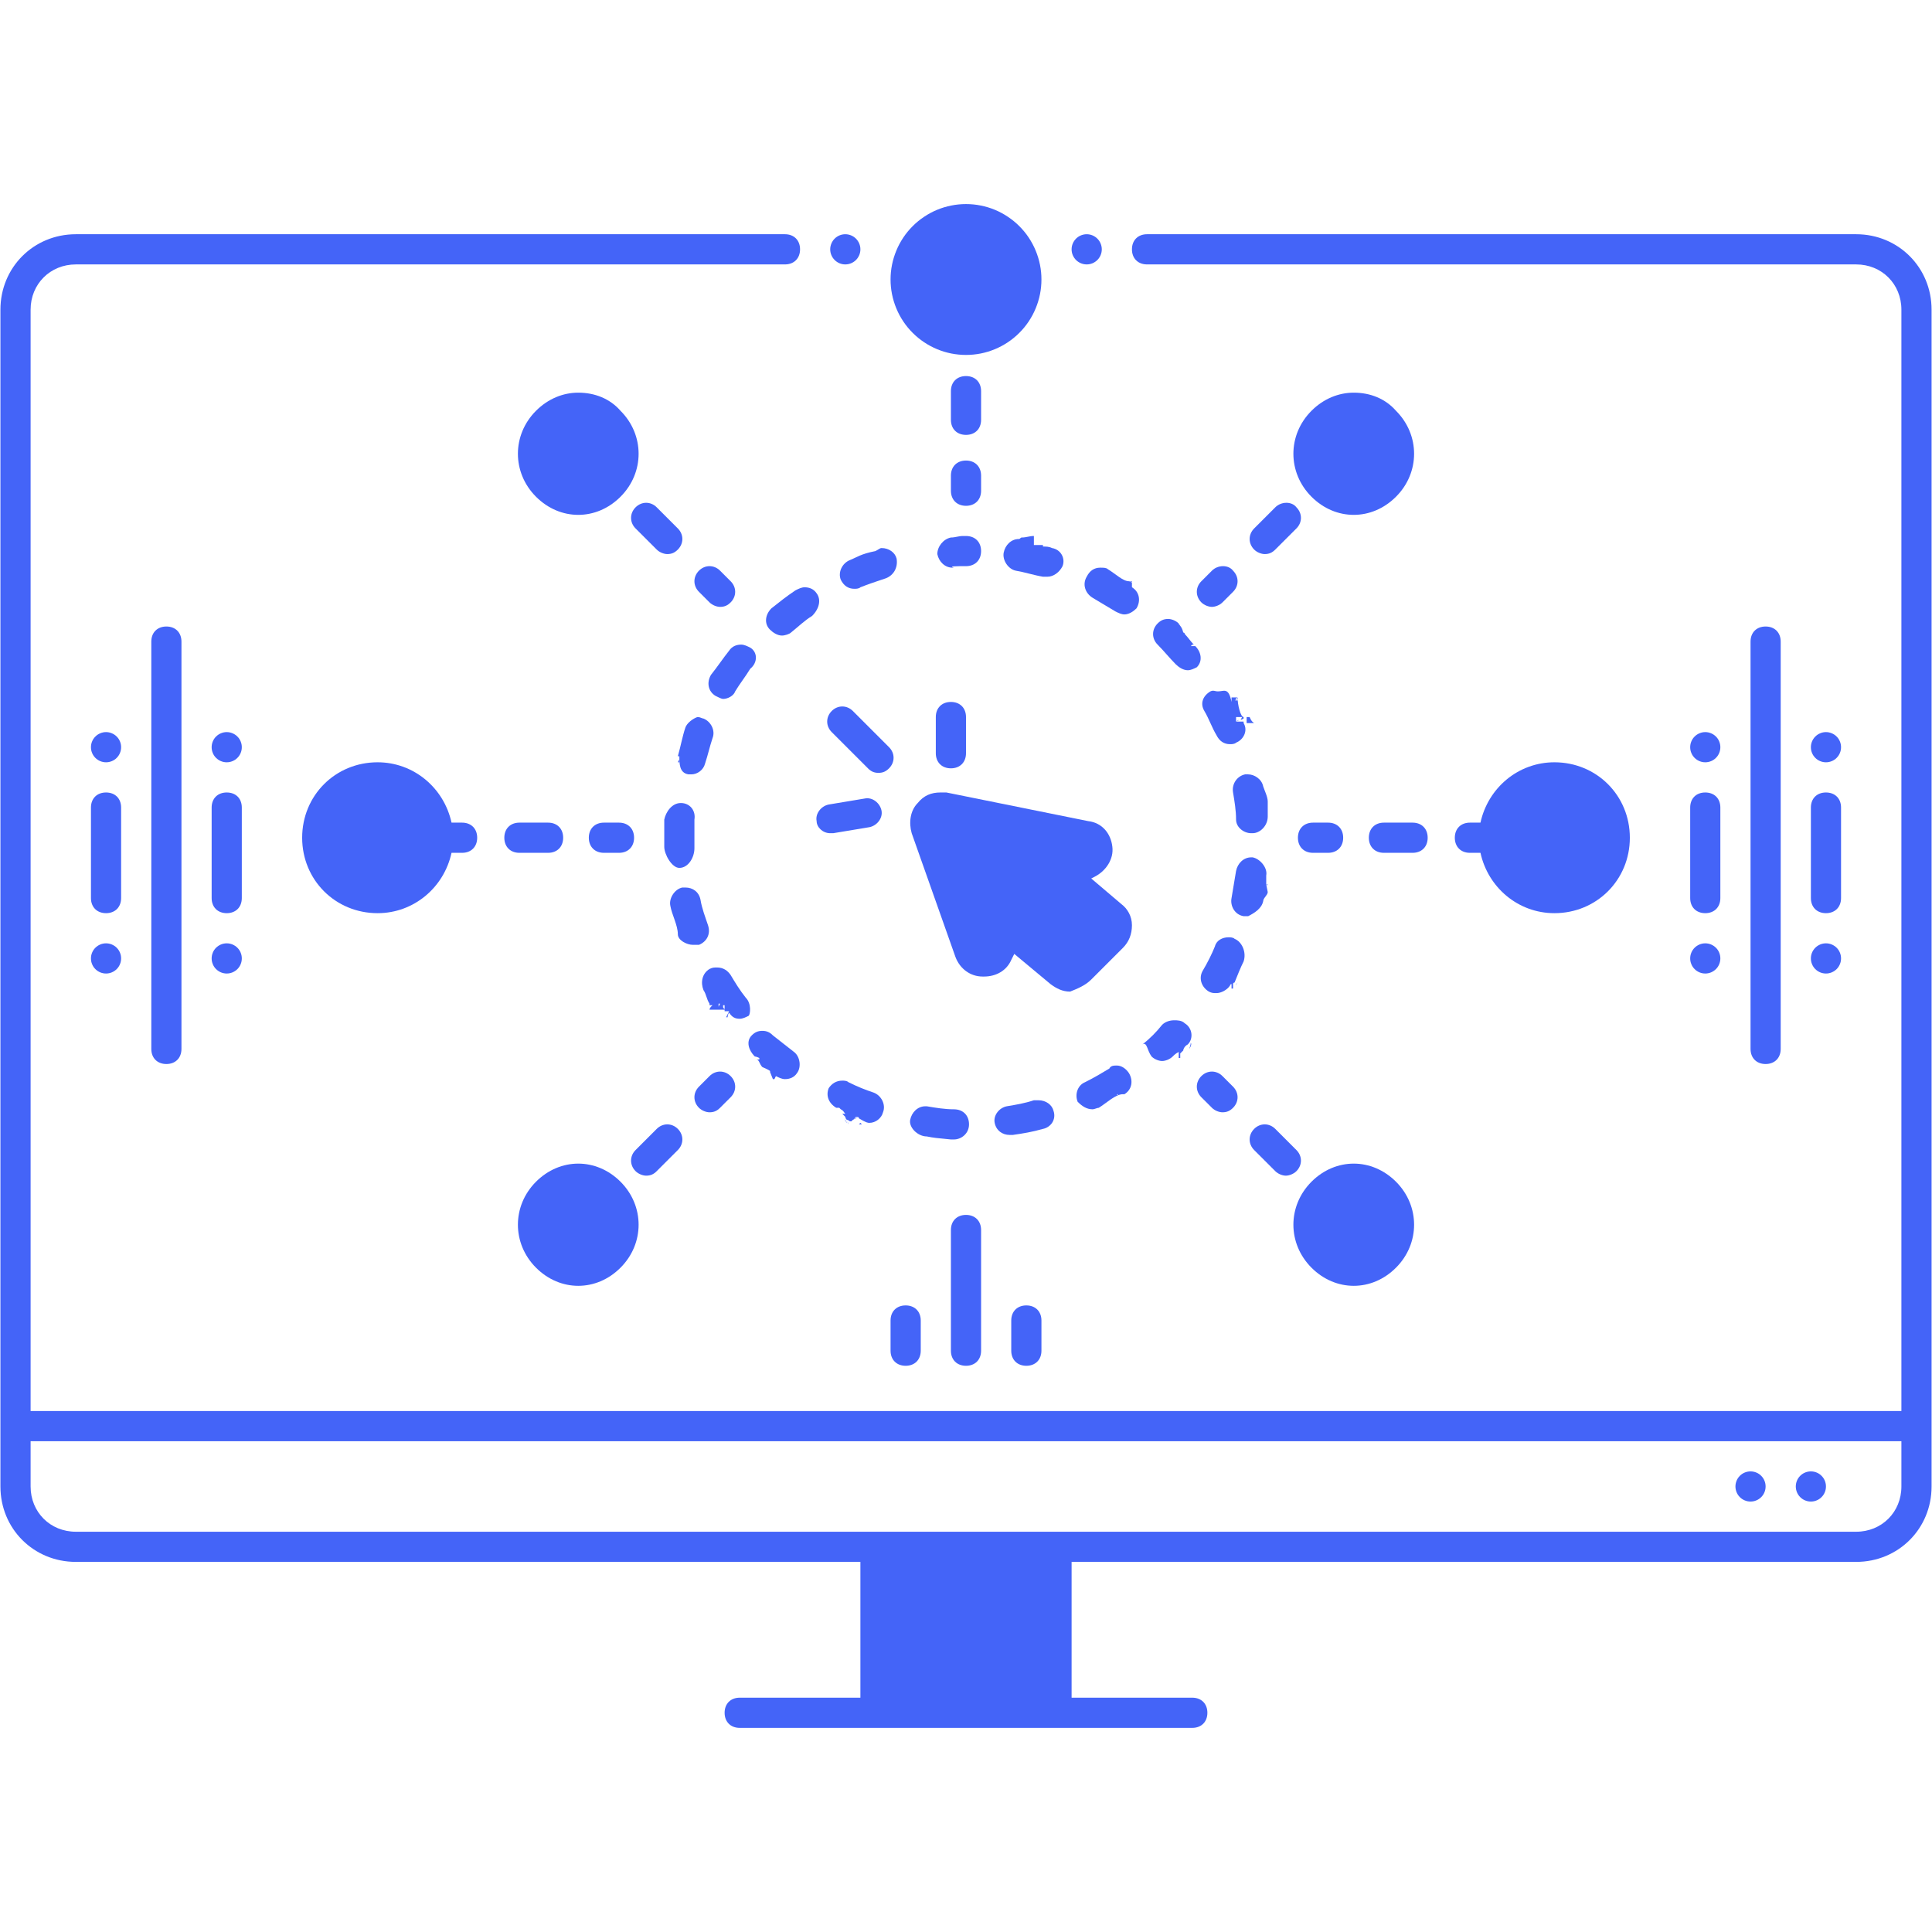 <svg xmlns="http://www.w3.org/2000/svg" xmlns:xlink="http://www.w3.org/1999/xlink" width="360" viewBox="0 0 270 270" height="360" preserveAspectRatio="xMidYMid meet"><defs><clipPath id="47186b6088"><path d="M 0 32 L 270 32 L 270 241.52 L 0 241.52 Z M 0 32 " clip-rule="nonzero"></path></clipPath><clipPath id="7578f4f8eb"><path d="M 124 28.52 L 146 28.52 L 146 50 L 124 50 Z M 124 28.52 " clip-rule="nonzero"></path></clipPath></defs><rect x="-27" width="324" fill="#ffffff" y="-27" height="324" fill-opacity="1"></rect><rect x="-27" width="324" fill="#ffffff" y="-27" height="324" fill-opacity="1"></rect><path fill="#4464f8" d="M 21.145 89.664 L 21.145 146.59 C 21.145 147.855 21.988 148.699 23.254 148.699 C 24.516 148.699 25.359 147.855 25.359 146.59 L 25.359 89.664 C 25.359 88.398 24.516 87.555 23.254 87.555 C 21.988 87.555 21.145 88.398 21.145 89.664 Z M 21.145 89.664 " fill-opacity="1" fill-rule="nonzero"></path><path fill="#4464f8" d="M 33.793 112.855 C 33.793 111.59 32.953 110.75 31.688 110.75 C 30.422 110.75 29.578 111.59 29.578 112.855 L 29.578 125.508 C 29.578 126.773 30.422 127.617 31.688 127.617 C 32.953 127.617 33.793 126.773 33.793 125.508 Z M 33.793 112.855 " fill-opacity="1" fill-rule="nonzero"></path><path fill="#4464f8" d="M 33.793 133.941 C 33.793 134.219 33.742 134.488 33.633 134.746 C 33.527 135.008 33.375 135.234 33.176 135.434 C 32.98 135.629 32.75 135.781 32.492 135.891 C 32.234 135.996 31.965 136.051 31.688 136.051 C 31.406 136.051 31.137 135.996 30.879 135.891 C 30.621 135.781 30.395 135.629 30.195 135.434 C 29.996 135.234 29.844 135.008 29.738 134.746 C 29.633 134.488 29.578 134.219 29.578 133.941 C 29.578 133.66 29.633 133.391 29.738 133.133 C 29.844 132.875 29.996 132.648 30.195 132.449 C 30.395 132.254 30.621 132.102 30.879 131.992 C 31.137 131.887 31.406 131.832 31.688 131.832 C 31.965 131.832 32.234 131.887 32.492 131.992 C 32.75 132.102 32.98 132.254 33.176 132.449 C 33.375 132.648 33.527 132.875 33.633 133.133 C 33.742 133.391 33.793 133.66 33.793 133.941 Z M 33.793 133.941 " fill-opacity="1" fill-rule="nonzero"></path><path fill="#4464f8" d="M 33.793 104.422 C 33.793 104.703 33.742 104.973 33.633 105.23 C 33.527 105.488 33.375 105.715 33.176 105.914 C 32.98 106.113 32.75 106.266 32.492 106.371 C 32.234 106.477 31.965 106.531 31.688 106.531 C 31.406 106.531 31.137 106.477 30.879 106.371 C 30.621 106.266 30.395 106.113 30.195 105.914 C 29.996 105.715 29.844 105.488 29.738 105.23 C 29.633 104.973 29.578 104.703 29.578 104.422 C 29.578 104.145 29.633 103.875 29.738 103.617 C 29.844 103.359 29.996 103.129 30.195 102.934 C 30.395 102.734 30.621 102.582 30.879 102.477 C 31.137 102.367 31.406 102.312 31.688 102.312 C 31.965 102.312 32.234 102.367 32.492 102.477 C 32.75 102.582 32.98 102.734 33.176 102.934 C 33.375 103.129 33.527 103.359 33.633 103.617 C 33.742 103.875 33.793 104.145 33.793 104.422 Z M 33.793 104.422 " fill-opacity="1" fill-rule="nonzero"></path><path fill="#4464f8" d="M 16.926 112.855 C 16.926 111.59 16.082 110.75 14.82 110.75 C 13.555 110.75 12.711 111.59 12.711 112.855 L 12.711 125.508 C 12.711 126.773 13.555 127.617 14.82 127.617 C 16.082 127.617 16.926 126.773 16.926 125.508 Z M 16.926 112.855 " fill-opacity="1" fill-rule="nonzero"></path><path fill="#4464f8" d="M 16.926 133.941 C 16.926 134.219 16.875 134.488 16.766 134.746 C 16.66 135.008 16.508 135.234 16.309 135.434 C 16.113 135.629 15.883 135.781 15.625 135.891 C 15.367 135.996 15.098 136.051 14.82 136.051 C 14.539 136.051 14.27 135.996 14.012 135.891 C 13.754 135.781 13.523 135.629 13.328 135.434 C 13.129 135.234 12.977 135.008 12.871 134.746 C 12.762 134.488 12.711 134.219 12.711 133.941 C 12.711 133.66 12.762 133.391 12.871 133.133 C 12.977 132.875 13.129 132.648 13.328 132.449 C 13.523 132.254 13.754 132.102 14.012 131.992 C 14.27 131.887 14.539 131.832 14.82 131.832 C 15.098 131.832 15.367 131.887 15.625 131.992 C 15.883 132.102 16.113 132.254 16.309 132.449 C 16.508 132.648 16.66 132.875 16.766 133.133 C 16.875 133.391 16.926 133.66 16.926 133.941 Z M 16.926 133.941 " fill-opacity="1" fill-rule="nonzero"></path><path fill="#4464f8" d="M 16.926 104.422 C 16.926 104.703 16.875 104.973 16.766 105.23 C 16.66 105.488 16.508 105.715 16.309 105.914 C 16.113 106.113 15.883 106.266 15.625 106.371 C 15.367 106.477 15.098 106.531 14.82 106.531 C 14.539 106.531 14.27 106.477 14.012 106.371 C 13.754 106.266 13.523 106.113 13.328 105.914 C 13.129 105.715 12.977 105.488 12.871 105.23 C 12.762 104.973 12.711 104.703 12.711 104.422 C 12.711 104.145 12.762 103.875 12.871 103.617 C 12.977 103.359 13.129 103.129 13.328 102.934 C 13.523 102.734 13.754 102.582 14.012 102.477 C 14.27 102.367 14.539 102.312 14.82 102.312 C 15.098 102.312 15.367 102.367 15.625 102.477 C 15.883 102.582 16.113 102.734 16.309 102.934 C 16.508 103.129 16.66 103.359 16.766 103.617 C 16.875 103.875 16.926 104.145 16.926 104.422 Z M 16.926 104.422 " fill-opacity="1" fill-rule="nonzero"></path><path fill="#4464f8" d="M 248.855 146.59 L 248.855 89.664 C 248.855 88.398 248.012 87.555 246.746 87.555 C 245.484 87.555 244.641 88.398 244.641 89.664 L 244.641 146.59 C 244.641 147.855 245.484 148.699 246.746 148.699 C 248.012 148.699 248.855 147.855 248.855 146.59 Z M 248.855 146.59 " fill-opacity="1" fill-rule="nonzero"></path><path fill="#4464f8" d="M 253.074 125.508 C 253.074 126.773 253.918 127.617 255.18 127.617 C 256.445 127.617 257.289 126.773 257.289 125.508 L 257.289 112.855 C 257.289 111.59 256.445 110.75 255.18 110.75 C 253.918 110.75 253.074 111.59 253.074 112.855 Z M 253.074 125.508 " fill-opacity="1" fill-rule="nonzero"></path><path fill="#4464f8" d="M 257.289 133.941 C 257.289 134.219 257.238 134.488 257.129 134.746 C 257.023 135.008 256.871 135.234 256.672 135.434 C 256.477 135.629 256.246 135.781 255.988 135.891 C 255.73 135.996 255.461 136.051 255.18 136.051 C 254.902 136.051 254.633 135.996 254.375 135.891 C 254.117 135.781 253.887 135.629 253.691 135.434 C 253.492 135.234 253.34 135.008 253.234 134.746 C 253.125 134.488 253.074 134.219 253.074 133.941 C 253.074 133.66 253.125 133.391 253.234 133.133 C 253.34 132.875 253.492 132.648 253.691 132.449 C 253.887 132.254 254.117 132.102 254.375 131.992 C 254.633 131.887 254.902 131.832 255.18 131.832 C 255.461 131.832 255.73 131.887 255.988 131.992 C 256.246 132.102 256.477 132.254 256.672 132.449 C 256.871 132.648 257.023 132.875 257.129 133.133 C 257.238 133.391 257.289 133.66 257.289 133.941 Z M 257.289 133.941 " fill-opacity="1" fill-rule="nonzero"></path><path fill="#4464f8" d="M 257.289 104.422 C 257.289 104.703 257.238 104.973 257.129 105.23 C 257.023 105.488 256.871 105.715 256.672 105.914 C 256.477 106.113 256.246 106.266 255.988 106.371 C 255.73 106.477 255.461 106.531 255.18 106.531 C 254.902 106.531 254.633 106.477 254.375 106.371 C 254.117 106.266 253.887 106.113 253.691 105.914 C 253.492 105.715 253.34 105.488 253.234 105.23 C 253.125 104.973 253.074 104.703 253.074 104.422 C 253.074 104.145 253.125 103.875 253.234 103.617 C 253.34 103.359 253.492 103.129 253.691 102.934 C 253.887 102.734 254.117 102.582 254.375 102.477 C 254.633 102.367 254.902 102.312 255.18 102.312 C 255.461 102.312 255.73 102.367 255.988 102.477 C 256.246 102.582 256.477 102.734 256.672 102.934 C 256.871 103.129 257.023 103.359 257.129 103.617 C 257.238 103.875 257.289 104.145 257.289 104.422 Z M 257.289 104.422 " fill-opacity="1" fill-rule="nonzero"></path><path fill="#4464f8" d="M 236.207 125.508 C 236.207 126.773 237.047 127.617 238.312 127.617 C 239.578 127.617 240.422 126.773 240.422 125.508 L 240.422 112.855 C 240.422 111.59 239.578 110.75 238.312 110.75 C 237.047 110.75 236.207 111.59 236.207 112.855 Z M 236.207 125.508 " fill-opacity="1" fill-rule="nonzero"></path><path fill="#4464f8" d="M 240.422 133.941 C 240.422 134.219 240.367 134.488 240.262 134.746 C 240.156 135.008 240.004 135.234 239.805 135.434 C 239.605 135.629 239.379 135.781 239.121 135.891 C 238.863 135.996 238.594 136.051 238.312 136.051 C 238.035 136.051 237.766 135.996 237.508 135.891 C 237.25 135.781 237.02 135.629 236.824 135.434 C 236.625 135.234 236.473 135.008 236.367 134.746 C 236.258 134.488 236.207 134.219 236.207 133.941 C 236.207 133.66 236.258 133.391 236.367 133.133 C 236.473 132.875 236.625 132.648 236.824 132.449 C 237.02 132.254 237.25 132.102 237.508 131.992 C 237.766 131.887 238.035 131.832 238.312 131.832 C 238.594 131.832 238.863 131.887 239.121 131.992 C 239.379 132.102 239.605 132.254 239.805 132.449 C 240.004 132.648 240.156 132.875 240.262 133.133 C 240.367 133.391 240.422 133.66 240.422 133.941 Z M 240.422 133.941 " fill-opacity="1" fill-rule="nonzero"></path><path fill="#4464f8" d="M 240.422 104.422 C 240.422 104.703 240.367 104.973 240.262 105.23 C 240.156 105.488 240.004 105.715 239.805 105.914 C 239.605 106.113 239.379 106.266 239.121 106.371 C 238.863 106.477 238.594 106.531 238.312 106.531 C 238.035 106.531 237.766 106.477 237.508 106.371 C 237.25 106.266 237.02 106.113 236.824 105.914 C 236.625 105.715 236.473 105.488 236.367 105.23 C 236.258 104.973 236.207 104.703 236.207 104.422 C 236.207 104.145 236.258 103.875 236.367 103.617 C 236.473 103.359 236.625 103.129 236.824 102.934 C 237.02 102.734 237.25 102.582 237.508 102.477 C 237.766 102.367 238.035 102.312 238.312 102.312 C 238.594 102.312 238.863 102.367 239.121 102.477 C 239.379 102.582 239.605 102.734 239.805 102.934 C 240.004 103.129 240.156 103.359 240.262 103.617 C 240.367 103.875 240.422 104.145 240.422 104.422 Z M 240.422 104.422 " fill-opacity="1" fill-rule="nonzero"></path><g clip-path="url(#47186b6088)"><path fill="#4464f8" d="M 259.398 32.734 L 160.301 32.734 C 159.035 32.734 158.191 33.578 158.191 34.844 C 158.191 36.109 159.035 36.953 160.301 36.953 L 259.398 36.953 C 262.984 36.953 265.723 39.695 265.723 43.277 L 265.723 197.195 L 4.277 197.195 L 4.277 43.277 C 4.277 39.695 7.016 36.953 10.602 36.953 L 109.699 36.953 C 110.965 36.953 111.809 36.109 111.809 34.844 C 111.809 33.578 110.965 32.734 109.699 32.734 L 10.602 32.734 C 4.699 32.734 0.059 37.375 0.059 43.277 L 0.059 207.738 C 0.059 213.641 4.699 218.277 10.602 218.277 L 120.242 218.277 L 120.242 237.254 L 103.375 237.254 C 102.109 237.254 101.266 238.098 101.266 239.363 C 101.266 240.629 102.109 241.473 103.375 241.473 L 166.625 241.473 C 167.891 241.473 168.734 240.629 168.734 239.363 C 168.734 238.098 167.891 237.254 166.625 237.254 L 149.758 237.254 L 149.758 218.277 L 259.398 218.277 C 265.301 218.277 269.941 213.641 269.941 207.738 L 269.941 43.277 C 269.941 37.375 265.301 32.734 259.398 32.734 Z M 265.723 207.738 C 265.723 211.32 262.984 214.062 259.398 214.062 L 10.602 214.062 C 7.016 214.062 4.277 211.32 4.277 207.738 L 4.277 201.41 L 265.723 201.41 Z M 265.723 207.738 " fill-opacity="1" fill-rule="nonzero"></path></g><path fill="#4464f8" d="M 152.711 155.027 C 152.922 155.027 153.344 154.816 153.555 154.816 C 154.609 154.184 155.875 152.918 156.93 152.918 C 156.93 152.918 157.141 152.918 157.141 152.918 C 158.191 152.285 158.402 151.02 157.77 149.965 C 157.348 149.332 156.719 148.91 156.086 148.91 C 155.664 148.91 155.242 148.91 155.031 149.332 C 153.977 149.965 152.922 150.598 151.656 151.23 C 150.602 151.652 150.18 152.918 150.602 153.973 C 151.234 154.605 151.867 155.027 152.711 155.027 Z M 156.086 152.918 C 156.086 152.918 156.297 152.918 156.297 152.918 C 156.297 152.918 156.086 153.129 156.086 152.918 C 156.086 153.129 156.086 152.918 156.086 152.918 Z M 156.086 152.918 " fill-opacity="1" fill-rule="nonzero"></path><path fill="#4464f8" d="M 121.508 156.922 C 122.348 156.922 123.191 156.289 123.402 155.445 C 123.824 154.395 123.191 153.129 122.137 152.707 C 120.875 152.285 119.82 151.863 118.555 151.23 C 118.344 151.02 117.922 151.02 117.711 151.02 C 116.867 151.02 116.234 151.441 115.812 152.074 C 115.391 153.129 115.812 154.184 116.867 154.816 C 117.078 154.816 117.078 154.816 117.289 154.816 L 117.5 154.816 C 117.289 154.816 117.289 154.816 117.289 154.816 C 117.289 154.816 117.5 154.816 117.5 154.816 C 117.5 154.816 117.289 154.816 117.289 154.816 C 117.289 154.816 117.5 155.027 117.5 155.027 C 117.922 155.238 117.922 155.445 118.133 155.656 C 118.133 155.656 117.711 155.656 117.711 155.656 C 117.711 155.656 118.133 156.078 118.133 156.078 C 118.133 156.078 118.133 156.289 118.344 156.5 C 118.555 156.5 118.766 156.711 118.766 156.711 C 118.766 156.711 118.766 156.711 118.977 156.711 C 119.188 156.5 119.398 156.289 119.398 156.289 C 119.398 156.289 119.82 156.078 119.82 156.078 C 119.82 156.078 119.188 156.289 118.977 156.5 C 118.977 156.5 120.031 156.078 120.031 156.078 C 120.031 156.078 119.188 156.5 119.188 156.5 C 119.188 156.5 119.609 156.078 119.609 156.078 C 119.82 156.078 120.031 156.078 120.031 156.289 C 121.086 156.922 121.297 156.922 121.508 156.922 Z M 119.82 156.289 C 119.82 156.289 120.031 156.289 119.82 156.289 C 120.031 156.289 120.242 156.289 120.242 156.289 C 120.242 156.289 119.82 156.289 119.82 156.289 Z M 119.82 156.289 " fill-opacity="1" fill-rule="nonzero"></path><path fill="#4464f8" d="M 118.133 156.711 C 118.133 156.711 118.344 156.711 118.344 156.922 C 118.133 156.711 118.133 156.289 118.133 156.289 Z M 118.133 156.711 " fill-opacity="1" fill-rule="nonzero"></path><path fill="#4464f8" d="M 118.555 157.133 L 118.766 157.133 C 118.766 157.133 118.766 157.133 118.555 157.133 C 118.555 156.922 118.555 156.922 118.344 156.711 C 118.555 156.922 118.555 157.133 118.555 157.133 Z M 118.555 157.133 " fill-opacity="1" fill-rule="nonzero"></path><path fill="#4464f8" d="M 120.031 157.133 L 120.453 157.133 L 120.242 156.922 Z M 120.031 157.133 " fill-opacity="1" fill-rule="nonzero"></path><path fill="#4464f8" d="M 119.82 157.133 C 119.82 157.133 120.031 157.133 119.82 157.133 C 120.031 157.133 120.031 157.133 119.82 157.133 C 119.82 157.133 120.031 156.922 120.031 156.922 C 120.031 156.922 119.82 157.133 119.82 157.133 Z M 119.82 157.133 " fill-opacity="1" fill-rule="nonzero"></path><path fill="#4464f8" d="M 137.109 77.012 C 137.109 75.746 136.266 74.906 135 74.906 C 135 74.906 135 74.906 134.789 74.906 C 134.789 74.906 134.578 74.906 134.578 74.906 C 133.945 74.906 133.523 75.117 132.891 75.117 C 131.836 75.328 130.992 76.379 130.992 77.434 C 131.203 78.488 132.047 79.332 133.102 79.332 C 133.102 79.332 133.312 79.332 133.312 79.332 C 132.469 79.121 133.734 79.121 135 79.121 C 136.266 79.121 137.109 78.277 137.109 77.012 Z M 137.109 77.012 " fill-opacity="1" fill-rule="nonzero"></path><path fill="#4464f8" d="M 104.215 139.422 C 103.375 138.367 102.742 137.316 102.109 136.262 C 101.688 135.629 101.055 135.207 100.211 135.207 C 99.789 135.207 99.578 135.207 99.156 135.418 C 98.102 136.051 97.891 137.316 98.312 138.367 C 98.734 139 98.734 139.633 99.156 140.266 C 99.156 140.266 99.156 140.266 99.156 140.477 C 99.156 140.477 99.156 140.477 99.367 140.477 C 99.367 140.477 99.156 140.688 99.156 140.688 C 99.156 140.688 99.367 140.477 99.367 140.477 C 99.367 140.477 99.367 140.477 99.578 140.477 C 99.578 140.477 99.578 140.477 99.367 140.688 C 99.156 140.898 99.156 141.109 99.156 141.109 C 101.266 141.109 99.789 141.109 99.789 141.109 C 99.789 141.109 100.633 141.109 100.633 141.109 C 100.633 141.109 101.266 141.109 101.266 141.109 C 101.266 141.109 101.266 140.898 101.055 140.898 C 101.055 140.898 101.266 141.109 101.266 141.109 C 101.266 141.109 101.055 140.898 101.055 140.688 C 101.055 140.477 100.844 140.477 100.844 140.477 C 100.844 140.477 100.844 140.477 101.055 140.688 C 101.266 140.898 101.266 141.109 101.266 141.109 C 101.266 141.109 101.266 140.898 101.055 140.688 C 101.055 140.477 101.055 140.477 101.055 140.477 L 101.266 140.477 C 101.266 140.477 101.266 140.898 101.266 140.898 L 101.266 141.109 C 101.266 141.109 101.266 141.32 101.266 141.32 C 101.266 141.32 100.844 141.32 100.844 141.32 C 100.844 141.32 100.633 141.32 100.633 141.32 C 100.633 141.32 101.055 141.32 101.055 141.32 C 101.055 141.32 101.477 141.32 101.477 141.32 C 101.477 141.32 101.055 141.32 101.055 141.32 C 101.055 141.32 100.844 141.32 100.844 141.32 C 100.844 141.32 101.266 141.32 101.266 141.32 C 101.266 141.32 101.688 141.32 101.688 141.32 C 101.688 141.32 101.266 141.32 101.266 141.32 C 101.266 141.32 101.055 141.32 101.055 141.32 C 101.055 141.32 101.477 141.32 101.477 141.32 C 101.477 141.32 101.898 141.32 101.898 141.32 C 101.898 141.32 101.477 141.32 101.477 141.32 C 101.477 141.32 101.266 141.32 101.266 141.32 C 101.266 141.32 101.477 141.32 101.477 141.32 C 101.477 141.32 101.898 141.32 101.898 141.32 C 101.898 141.32 101.477 142.164 101.477 142.164 L 101.688 142.164 C 101.688 142.164 101.688 141.742 101.898 141.531 C 102.32 142.164 102.742 142.375 103.375 142.375 C 103.797 142.375 104.215 142.164 104.637 141.953 C 104.848 141.742 105.059 140.266 104.215 139.422 Z M 100.422 140.688 C 100.422 140.688 100.422 140.477 100.422 140.477 C 100.422 140.477 100.422 140.266 100.422 140.266 C 100.422 140.266 100.633 140.266 100.633 140.266 C 100.633 140.266 100.422 140.688 100.422 140.688 Z M 101.266 141.531 Z M 101.266 140.898 Z M 101.266 140.898 " fill-opacity="1" fill-rule="nonzero"></path><path fill="#4464f8" d="M 99.367 140.477 C 99.367 140.477 99.156 140.688 99.156 140.688 C 99.367 140.477 99.367 140.477 99.367 140.477 C 99.367 140.477 99.578 140.477 99.367 140.477 C 99.578 140.477 99.578 140.477 99.367 140.477 Z M 99.367 140.477 " fill-opacity="1" fill-rule="nonzero"></path><path fill="#4464f8" d="M 122.348 77.012 C 120.242 77.434 119.82 77.855 118.766 78.277 C 117.711 78.699 117.078 79.965 117.5 81.02 C 117.922 81.863 118.555 82.285 119.398 82.285 C 119.609 82.285 120.031 82.285 120.242 82.074 C 121.297 81.652 122.559 81.23 123.824 80.809 C 124.879 80.387 125.512 79.332 125.301 78.066 C 125.09 77.223 124.246 76.59 123.191 76.59 C 122.98 76.59 122.77 76.801 122.348 77.012 C 122.348 76.801 122.348 77.012 122.348 77.012 C 122.348 77.012 122.137 77.012 122.348 77.012 C 122.137 77.012 122.137 77.012 122.348 77.012 C 122.137 77.012 122.137 77.012 122.348 77.012 C 122.137 77.012 122.137 77.012 122.348 77.012 C 122.137 77.012 122.137 77.012 122.348 77.012 C 122.137 77.012 122.137 77.012 122.348 77.012 C 122.137 77.012 122.137 77.012 122.348 77.012 C 122.137 77.012 122.137 77.012 122.348 77.012 C 122.137 77.012 122.137 77.012 122.348 77.012 C 122.137 77.012 122.137 77.012 122.348 77.012 C 122.137 77.012 122.137 77.012 122.348 77.012 C 122.137 77.012 122.348 77.012 122.348 77.012 Z M 122.348 77.012 " fill-opacity="1" fill-rule="nonzero"></path><path fill="#4464f8" d="M 97.68 132.043 C 98.734 131.621 99.367 130.566 98.945 129.301 C 98.523 128.039 98.102 126.984 97.891 125.719 C 97.68 124.664 96.836 124.031 95.781 124.031 C 95.57 124.031 95.359 124.031 95.359 124.031 C 94.309 124.242 93.465 125.508 93.676 126.562 C 93.887 127.828 94.73 129.301 94.73 130.566 C 94.73 130.566 94.73 130.145 94.73 130.145 C 94.73 130.145 94.73 130.145 94.73 129.934 C 94.73 130.145 94.73 130.566 94.73 130.566 C 94.73 131.41 95.992 132.043 96.836 132.043 C 97.258 132.043 97.469 132.043 97.68 132.043 Z M 97.68 132.043 " fill-opacity="1" fill-rule="nonzero"></path><path fill="#4464f8" d="M 107.59 149.754 C 107.59 149.754 108.012 150.809 108.012 150.809 L 108.223 150.809 C 108.223 150.809 108.434 150.387 108.434 150.387 C 108.434 150.387 108.434 150.176 108.434 150.176 C 108.434 150.176 108.434 149.965 108.434 150.176 C 108.434 150.176 108.434 150.598 108.434 150.598 C 108.434 150.598 108.434 151.02 108.434 151.02 C 108.434 151.02 108.434 150.598 108.434 150.598 C 108.434 150.598 108.434 150.387 108.434 150.387 C 108.855 150.598 109.277 150.809 109.699 150.809 C 110.332 150.809 110.965 150.598 111.387 149.965 C 112.02 149.121 111.809 147.645 110.965 147.012 C 109.91 146.172 109.066 145.539 108.012 144.695 C 107.59 144.273 107.168 144.062 106.535 144.062 C 105.902 144.062 105.48 144.273 105.059 144.695 C 104.215 145.539 104.637 146.801 105.48 147.645 C 105.691 147.645 106.113 147.855 106.113 147.855 L 106.113 148.066 C 106.113 148.066 105.902 148.066 105.691 148.066 C 106.113 148.066 106.113 148.699 106.535 149.121 C 108.012 149.754 107.59 149.754 107.59 149.754 Z M 107.59 149.754 " fill-opacity="1" fill-rule="nonzero"></path><path fill="#4464f8" d="M 114.125 82.918 C 113.703 82.285 113.07 82.074 112.441 82.074 C 112.02 82.074 111.598 82.285 111.176 82.496 C 109.91 83.34 108.855 84.184 107.801 85.023 C 106.957 85.867 106.746 87.133 107.59 87.977 C 108.012 88.398 108.645 88.82 109.277 88.82 C 109.699 88.82 110.332 88.609 110.543 88.398 C 111.598 87.555 112.441 86.711 113.492 86.078 C 114.547 85.023 114.758 83.762 114.125 82.918 Z M 114.125 82.918 " fill-opacity="1" fill-rule="nonzero"></path><path fill="#4464f8" d="M 95.148 112.223 C 93.887 112.223 93.043 113.488 92.832 114.543 C 92.832 115.387 92.832 115.176 92.832 117.285 L 92.832 117.707 C 92.832 117.918 92.832 117.285 92.832 118.34 C 92.832 119.395 93.887 121.289 94.941 121.289 C 96.203 121.289 97.047 119.816 97.047 118.551 C 97.047 118.129 97.047 117.496 97.047 117.285 C 97.047 116.441 97.047 115.387 97.047 114.543 C 97.258 113.277 96.414 112.223 95.148 112.223 Z M 95.148 112.223 " fill-opacity="1" fill-rule="nonzero"></path><path fill="#4464f8" d="M 132.891 159.242 C 133.102 159.242 133.102 159.242 133.312 159.242 C 134.367 159.242 135.422 158.398 135.422 157.133 C 135.422 155.867 134.578 155.027 133.312 155.027 C 132.047 155.027 130.781 154.816 129.52 154.605 C 129.52 154.605 129.309 154.605 129.309 154.605 C 128.254 154.605 127.41 155.445 127.199 156.5 C 126.988 157.555 128.254 158.82 129.52 158.82 C 130.574 159.031 130.781 159.031 132.891 159.242 Z M 132.891 159.242 " fill-opacity="1" fill-rule="nonzero"></path><path fill="#4464f8" d="M 95.781 101.684 C 95.359 102.945 95.148 104.211 94.73 105.688 C 94.73 105.688 94.941 105.688 94.941 105.688 C 94.941 106.742 94.941 108.008 96.203 108.219 C 96.414 108.219 96.414 108.219 96.625 108.219 C 97.469 108.219 98.312 107.586 98.523 106.742 C 98.945 105.477 99.156 104.422 99.578 103.156 C 100 102.105 99.367 100.84 98.312 100.418 C 98.102 100.418 97.891 100.207 97.469 100.207 C 96.836 100.418 95.992 101.051 95.781 101.684 Z M 95.781 101.684 " fill-opacity="1" fill-rule="nonzero"></path><path fill="#4464f8" d="M 94.73 106.531 L 94.941 106.531 L 94.941 106.109 Z M 94.73 106.531 " fill-opacity="1" fill-rule="nonzero"></path><path fill="#4464f8" d="M 174.641 100.207 C 174.641 100.207 174.219 100.207 174.219 100.207 C 174.219 100.207 174.219 100.629 174.219 100.629 C 174.219 100.629 174.219 100.84 174.219 101.051 C 174.43 101.051 175.059 101.051 175.27 101.051 C 174.852 100.84 174.641 100.207 174.641 100.207 Z M 174.641 100.207 " fill-opacity="1" fill-rule="nonzero"></path><path fill="#4464f8" d="M 172.953 97.465 C 172.953 97.465 172.742 97.887 172.742 97.887 C 172.531 97.887 172.531 97.887 172.531 98.098 C 172.531 98.098 172.742 97.676 172.742 97.676 C 172.531 97.676 172.953 97.465 172.953 97.465 C 172.953 97.465 172.531 97.465 172.531 97.465 C 172.531 97.465 172.109 97.465 172.109 97.465 C 172.109 97.465 172.109 97.676 172.109 97.676 C 172.109 97.676 172.109 98.098 172.109 98.098 C 171.688 95.988 171.055 96.621 170.211 96.621 C 169.789 96.621 169.578 96.41 169.156 96.621 C 168.102 97.254 167.68 98.309 168.312 99.363 C 168.945 100.418 169.367 101.684 170 102.734 C 170.422 103.578 171.055 104 171.898 104 C 172.109 104 172.531 104 172.742 103.789 C 173.797 103.367 174.43 102.105 173.797 101.051 C 173.797 101.051 173.797 101.051 173.797 100.84 C 173.797 100.84 172.742 100.84 172.742 100.84 C 172.742 100.84 172.953 100.629 173.164 100.629 C 173.164 100.629 172.742 100.84 172.742 100.84 C 172.742 100.84 172.742 100.207 172.742 100.207 L 173.586 100.207 C 173.586 100.207 173.375 100.629 173.375 100.629 C 173.375 100.629 173.797 100.418 173.797 100.418 C 173.797 100.418 173.797 100.207 173.797 100.207 C 173.375 100.207 172.953 98.52 172.953 97.465 Z M 172.742 97.887 C 172.742 98.098 172.531 98.098 172.742 97.887 C 172.531 98.098 172.742 98.098 172.742 97.887 Z M 172.953 97.676 C 172.953 97.676 172.953 97.887 172.742 98.098 C 172.953 97.887 172.953 97.676 172.953 97.676 L 172.953 97.887 C 172.953 97.887 172.953 97.887 172.742 97.887 C 172.742 97.887 172.953 97.887 172.953 97.887 C 172.953 97.887 172.953 97.887 172.742 97.887 C 172.742 97.887 172.742 98.098 172.742 98.098 C 172.742 98.098 172.742 98.098 172.742 97.887 C 172.953 97.676 172.953 97.676 172.953 97.676 Z M 172.953 97.465 C 172.953 97.465 172.953 97.676 172.953 97.465 C 172.953 97.676 172.953 97.465 172.953 97.465 Z M 172.953 97.465 " fill-opacity="1" fill-rule="nonzero"></path><path fill="#4464f8" d="M 164.73 87.133 C 164.309 86.711 163.676 86.5 163.254 86.5 C 162.621 86.5 162.199 86.711 161.777 87.133 C 160.934 87.977 160.934 89.242 161.777 90.086 C 162.621 90.93 163.465 91.984 164.309 92.828 C 164.73 93.25 165.363 93.668 165.996 93.668 C 166.414 93.668 166.836 93.457 167.258 93.25 C 168.102 92.406 167.891 91.141 167.047 90.297 C 167.047 90.297 166.625 90.297 166.625 90.297 C 166.625 90.297 167.047 90.297 167.047 90.297 C 167.047 90.297 167.258 90.297 167.258 90.297 C 167.258 90.297 167.469 90.297 167.258 90.297 C 167.258 90.297 166.836 90.297 166.836 90.297 C 166.836 90.297 166.414 90.297 166.414 90.297 C 166.414 90.297 166.625 90.086 166.625 90.086 L 166.836 90.086 C 166.414 89.664 165.996 89.031 165.574 88.609 C 165.574 88.609 165.574 88.398 165.363 88.398 C 165.152 87.555 164.941 87.555 164.73 87.133 C 164.941 87.344 164.73 87.344 164.73 87.133 Z M 164.73 87.133 " fill-opacity="1" fill-rule="nonzero"></path><path fill="#4464f8" d="M 147.23 155.238 C 147.02 154.395 146.176 153.762 145.121 153.762 C 144.91 153.762 144.699 153.762 144.488 153.762 C 143.223 154.184 141.957 154.395 140.691 154.605 C 139.637 154.816 138.797 155.867 139.008 156.922 C 139.219 157.977 140.059 158.609 141.113 158.609 C 141.324 158.609 141.324 158.609 141.535 158.609 C 143.012 158.398 144.277 158.188 145.754 157.766 C 146.809 157.555 147.652 156.5 147.23 155.238 Z M 147.23 155.238 " fill-opacity="1" fill-rule="nonzero"></path><path fill="#4464f8" d="M 104.848 90.508 C 104.426 90.297 104.004 90.086 103.586 90.086 C 102.953 90.086 102.32 90.297 101.898 90.93 C 101.055 91.984 100.211 93.25 99.367 94.301 C 98.734 95.355 98.945 96.621 100 97.254 C 100.422 97.465 100.844 97.676 101.055 97.676 C 101.688 97.676 102.531 97.254 102.742 96.621 C 103.375 95.566 104.215 94.512 104.848 93.457 C 105.902 92.617 105.902 91.141 104.848 90.508 Z M 104.848 90.508 " fill-opacity="1" fill-rule="nonzero"></path><path fill="#4464f8" d="M 158.191 81.441 C 157.98 81.23 157.77 81.23 157.77 81.23 C 157.77 81.23 157.77 81.23 157.559 81.23 C 157.559 81.23 157.77 81.23 157.77 81.23 C 157.98 81.23 157.98 81.23 158.191 81.441 C 158.191 81.23 158.191 81.23 158.191 81.441 C 158.191 81.23 158.191 81.23 158.191 81.441 C 157.98 81.23 157.98 81.23 158.191 81.441 C 157.98 81.23 157.98 81.23 157.98 81.23 C 157.98 81.23 157.98 81.23 158.191 81.441 C 157.98 81.23 157.98 81.23 157.77 81.23 C 156.93 81.23 155.875 80.176 154.82 79.543 C 154.609 79.332 154.188 79.332 153.766 79.332 C 152.922 79.332 152.289 79.754 151.867 80.598 C 151.234 81.652 151.656 82.918 152.711 83.551 C 153.766 84.184 154.82 84.812 155.875 85.445 C 156.297 85.656 156.719 85.867 157.141 85.867 C 157.77 85.867 158.402 85.445 158.824 85.023 C 159.457 83.973 159.246 82.707 158.191 82.074 Z M 157.559 81.441 C 157.559 81.441 157.559 81.23 157.559 81.441 C 157.559 81.23 157.559 81.23 157.559 81.441 C 157.559 81.23 157.559 81.441 157.559 81.441 Z M 157.77 81.441 C 157.77 81.441 157.77 81.23 157.77 81.441 C 157.77 81.23 157.77 81.23 157.77 81.441 C 157.77 81.23 157.77 81.441 157.77 81.441 Z M 157.77 81.441 " fill-opacity="1" fill-rule="nonzero"></path><path fill="#4464f8" d="M 158.191 81.23 C 157.98 81.23 157.98 81.23 158.191 81.23 C 158.191 81.441 158.191 81.441 158.191 81.23 C 158.191 81.441 158.191 81.441 158.191 81.23 C 158.191 81.441 158.191 81.441 158.191 81.23 C 158.191 81.441 158.191 81.441 158.191 81.23 C 158.191 81.23 157.98 81.23 157.98 81.23 C 157.98 81.23 157.98 81.441 158.191 81.23 C 157.98 81.441 158.191 81.441 158.191 81.23 C 158.191 81.441 158.191 81.441 158.191 81.23 C 158.191 81.441 158.191 81.441 158.191 81.23 C 158.191 81.441 158.191 81.441 158.191 81.23 C 158.191 81.441 158.191 81.441 158.191 81.23 C 158.191 81.441 158.191 81.441 158.191 81.23 C 158.191 81.441 158.191 81.441 158.191 81.23 C 158.191 81.441 158.191 81.441 158.191 81.23 C 158.191 81.441 158.191 81.441 158.191 81.23 C 158.191 81.441 158.191 81.441 158.191 81.23 C 158.191 81.441 158.191 81.441 158.191 81.23 C 158.191 81.441 158.191 81.441 158.191 81.23 C 158.191 81.441 158.191 81.441 158.191 81.23 C 158.191 81.441 158.191 81.441 158.191 81.23 C 158.191 81.441 158.191 81.441 158.191 81.23 C 158.191 81.441 158.191 81.441 158.191 81.23 C 158.191 81.441 158.191 81.441 158.191 81.23 Z M 158.191 81.441 Z M 158.191 81.441 " fill-opacity="1" fill-rule="nonzero"></path><path fill="#4464f8" d="M 176.535 125.93 C 176.535 125.508 177.168 125.086 177.168 124.664 C 177.168 124.664 176.957 123.609 176.957 123.609 C 176.957 123.609 177.168 123.82 177.168 123.609 L 176.957 123.609 C 176.957 123.609 176.957 122.555 176.957 122.344 C 177.168 121.289 176.113 120.023 175.059 119.816 C 175.059 119.816 174.852 119.816 174.852 119.816 C 173.797 119.816 172.953 120.656 172.742 121.711 C 172.531 122.977 172.32 124.242 172.109 125.508 C 171.898 126.562 172.531 127.828 173.797 128.039 C 174.008 128.039 174.219 128.039 174.43 128.039 C 175.27 127.617 176.324 126.984 176.535 125.93 Z M 176.535 125.93 " fill-opacity="1" fill-rule="nonzero"></path><path fill="#4464f8" d="M 177.168 112.223 C 177.168 112.012 177.168 112.012 177.168 112.223 C 177.168 112.012 177.168 112.012 177.168 112.223 C 177.168 112.012 177.168 112.012 177.168 112.223 C 177.168 112.012 177.168 112.012 177.168 112.223 C 177.168 112.012 177.168 112.012 177.168 112.223 C 177.168 112.012 177.168 112.012 177.168 112.223 C 177.168 112.012 177.168 112.012 177.168 112.223 C 177.168 112.012 177.168 112.012 177.168 112.223 C 177.168 112.012 177.168 112.012 177.168 112.223 C 177.168 112.012 177.168 112.012 177.168 112.223 C 177.168 112.012 177.168 112.012 177.168 112.223 C 177.168 112.012 177.168 112.012 177.168 112.223 C 177.168 112.012 177.168 112.012 177.168 112.223 C 177.168 112.012 177.168 112.012 177.168 112.223 C 177.168 112.012 177.168 112.012 177.168 112.223 C 177.168 112.012 177.168 112.012 177.168 112.223 C 177.168 112.012 177.168 112.012 177.168 112.223 C 177.168 112.012 177.168 112.012 177.168 112.012 C 177.168 111.379 176.746 110.539 176.535 109.906 C 176.324 108.852 175.27 108.219 174.43 108.219 C 174.219 108.219 174.008 108.219 174.008 108.219 C 172.953 108.43 172.109 109.484 172.32 110.75 C 172.531 112.012 172.742 113.277 172.742 114.543 C 172.742 115.598 173.797 116.441 174.852 116.441 C 174.852 116.441 175.059 116.441 175.059 116.441 C 176.113 116.441 177.168 115.387 177.168 114.121 C 177.168 113.066 177.168 112.645 177.168 112.223 Z M 177.168 112.223 " fill-opacity="1" fill-rule="nonzero"></path><path fill="#4464f8" d="M 172.742 137.316 C 172.742 137.316 172.531 137.316 172.531 137.316 C 172.531 137.316 172.742 137.316 172.742 137.316 C 172.953 137.316 172.953 137.316 172.742 137.316 C 172.953 137.105 172.742 137.316 172.742 137.316 Z M 172.742 137.316 " fill-opacity="1" fill-rule="nonzero"></path><path fill="#4464f8" d="M 172.953 137.316 C 172.742 137.527 172.742 137.527 172.742 137.734 C 172.742 137.527 172.953 137.316 172.953 137.316 Z M 172.953 137.316 " fill-opacity="1" fill-rule="nonzero"></path><path fill="#4464f8" d="M 172.531 138.156 C 172.531 138.156 172.531 137.945 172.742 137.734 C 172.531 137.945 172.531 138.156 172.531 138.156 Z M 172.531 138.156 " fill-opacity="1" fill-rule="nonzero"></path><path fill="#4464f8" d="M 172.531 131.199 C 172.32 130.988 171.898 130.988 171.688 130.988 C 170.844 130.988 170 131.41 169.789 132.254 C 169.367 133.309 168.734 134.574 168.102 135.629 C 167.469 136.684 167.891 137.945 168.945 138.578 C 169.367 138.789 169.578 138.789 170 138.789 C 170.633 138.789 171.477 138.367 171.898 137.734 C 171.898 137.734 171.898 137.527 172.109 137.527 C 172.109 137.527 172.109 137.734 172.109 137.734 C 172.109 137.734 172.109 138.156 172.109 138.156 C 172.109 138.156 172.109 138.156 172.32 138.156 C 172.32 138.156 172.32 137.527 172.32 137.527 C 172.32 137.527 172.32 137.316 172.531 137.316 C 172.531 137.316 172.32 137.316 172.32 137.316 C 172.32 137.316 172.531 137.316 172.531 137.316 C 172.531 137.316 172.32 137.316 172.32 137.316 C 172.32 137.316 172.531 137.316 172.531 137.316 C 172.953 136.262 173.375 135.207 173.797 134.363 C 174.219 133.098 173.586 131.621 172.531 131.199 Z M 172.531 131.199 " fill-opacity="1" fill-rule="nonzero"></path><path fill="#4464f8" d="M 144.488 76.168 C 144.488 75.957 144.488 75.535 144.488 74.906 C 143.855 74.906 143.434 75.117 142.801 75.117 C 142.59 75.117 142.59 75.328 142.379 75.328 C 141.324 75.328 140.48 76.168 140.27 77.223 C 140.059 78.277 140.902 79.543 141.957 79.754 C 143.223 79.965 144.488 80.387 145.754 80.598 C 145.965 80.598 146.176 80.598 146.387 80.598 C 147.23 80.598 148.074 79.965 148.492 79.121 C 148.914 78.066 148.285 76.801 147.02 76.59 C 146.598 76.379 146.176 76.379 145.754 76.379 C 145.754 76.379 145.754 76.168 145.754 76.168 Z M 144.488 77.012 Z M 144.488 77.012 " fill-opacity="1" fill-rule="nonzero"></path><path fill="#4464f8" d="M 166.203 146.59 C 166.203 146.59 166.414 145.961 166.414 145.75 C 166.625 145.961 166.203 146.59 166.203 146.59 Z M 166.203 146.59 " fill-opacity="1" fill-rule="nonzero"></path><path fill="#4464f8" d="M 160.934 147.645 C 161.355 148.066 161.988 148.277 162.41 148.277 C 162.832 148.277 163.465 148.066 163.887 147.645 C 164.098 147.434 164.309 147.223 164.73 147.012 C 164.73 147.012 164.73 147.434 164.73 147.434 C 164.73 147.434 164.73 147.855 164.73 147.855 L 164.941 147.855 C 164.941 147.855 164.941 147.434 164.941 147.223 C 164.941 147.223 165.152 147.012 165.152 147.012 C 165.152 147.012 165.363 146.801 165.363 146.801 C 165.363 146.59 165.574 146.172 165.996 145.961 C 166.836 145.117 166.625 143.641 165.574 143.008 C 165.152 142.586 164.52 142.586 164.098 142.586 C 163.465 142.586 162.832 142.797 162.41 143.219 C 161.566 144.273 160.723 145.117 159.668 145.961 C 160.301 145.539 160.301 146.801 160.934 147.645 Z M 160.934 147.645 " fill-opacity="1" fill-rule="nonzero"></path><path fill="#4464f8" d="M 137.109 66.473 C 137.109 65.207 136.266 64.363 135 64.363 C 133.734 64.363 132.891 65.207 132.891 66.473 L 132.891 68.578 C 132.891 69.844 133.734 70.688 135 70.688 C 136.266 70.688 137.109 69.844 137.109 68.578 Z M 137.109 66.473 " fill-opacity="1" fill-rule="nonzero"></path><path fill="#4464f8" d="M 137.109 54.664 C 137.109 53.398 136.266 52.555 135 52.555 C 133.734 52.555 132.891 53.398 132.891 54.664 L 132.891 58.668 C 132.891 59.934 133.734 60.777 135 60.777 C 136.266 60.777 137.109 59.934 137.109 58.668 Z M 137.109 54.664 " fill-opacity="1" fill-rule="nonzero"></path><g clip-path="url(#7578f4f8eb)"><path fill="#4464f8" d="M 145.543 39.062 C 145.543 39.754 145.477 40.438 145.34 41.117 C 145.203 41.797 145.004 42.457 144.738 43.094 C 144.477 43.734 144.148 44.344 143.766 44.918 C 143.383 45.492 142.945 46.027 142.453 46.516 C 141.965 47.004 141.434 47.441 140.855 47.828 C 140.281 48.211 139.676 48.535 139.035 48.801 C 138.395 49.066 137.734 49.266 137.059 49.402 C 136.379 49.535 135.691 49.602 135 49.602 C 134.309 49.602 133.621 49.535 132.941 49.402 C 132.266 49.266 131.605 49.066 130.965 48.801 C 130.324 48.535 129.719 48.211 129.145 47.828 C 128.566 47.441 128.035 47.004 127.547 46.516 C 127.055 46.027 126.617 45.492 126.234 44.918 C 125.852 44.344 125.523 43.734 125.262 43.094 C 124.996 42.457 124.797 41.797 124.66 41.117 C 124.523 40.438 124.457 39.754 124.457 39.062 C 124.457 38.367 124.523 37.684 124.66 37.004 C 124.797 36.324 124.996 35.668 125.262 35.027 C 125.523 34.387 125.852 33.781 126.234 33.203 C 126.617 32.629 127.055 32.098 127.547 31.605 C 128.035 31.117 128.566 30.68 129.145 30.297 C 129.719 29.91 130.324 29.586 130.965 29.32 C 131.605 29.055 132.266 28.855 132.941 28.723 C 133.621 28.586 134.309 28.52 135 28.52 C 135.691 28.52 136.379 28.586 137.059 28.723 C 137.734 28.855 138.395 29.055 139.035 29.32 C 139.676 29.586 140.281 29.91 140.855 30.297 C 141.434 30.68 141.965 31.117 142.453 31.605 C 142.945 32.098 143.383 32.629 143.766 33.203 C 144.148 33.781 144.477 34.387 144.738 35.027 C 145.004 35.668 145.203 36.324 145.34 37.004 C 145.477 37.684 145.543 38.367 145.543 39.062 Z M 145.543 39.062 " fill-opacity="1" fill-rule="nonzero"></path></g><path fill="#4464f8" d="M 183.496 119.184 L 185.602 119.184 C 186.867 119.184 187.711 118.34 187.711 117.074 C 187.711 115.809 186.867 114.965 185.602 114.965 L 183.496 114.965 C 182.23 114.965 181.387 115.809 181.387 117.074 C 181.387 118.34 182.23 119.184 183.496 119.184 Z M 183.496 119.184 " fill-opacity="1" fill-rule="nonzero"></path><path fill="#4464f8" d="M 199.52 117.074 C 199.52 115.809 198.676 114.965 197.41 114.965 L 193.402 114.965 C 192.141 114.965 191.297 115.809 191.297 117.074 C 191.297 118.34 192.141 119.184 193.402 119.184 L 197.41 119.184 C 198.676 119.184 199.52 118.34 199.52 117.074 Z M 199.52 117.074 " fill-opacity="1" fill-rule="nonzero"></path><path fill="#4464f8" d="M 206.898 119.184 C 207.953 124.031 212.168 127.617 217.23 127.617 C 223.133 127.617 227.773 122.977 227.773 117.074 C 227.773 111.168 223.133 106.531 217.23 106.531 C 212.168 106.531 207.953 110.117 206.898 114.965 L 205.422 114.965 C 204.156 114.965 203.312 115.809 203.312 117.074 C 203.312 118.34 204.156 119.184 205.422 119.184 Z M 206.898 119.184 " fill-opacity="1" fill-rule="nonzero"></path><path fill="#4464f8" d="M 86.504 114.965 L 84.398 114.965 C 83.133 114.965 82.289 115.809 82.289 117.074 C 82.289 118.34 83.133 119.184 84.398 119.184 L 86.504 119.184 C 87.77 119.184 88.613 118.34 88.613 117.074 C 88.613 115.809 87.77 114.965 86.504 114.965 Z M 86.504 114.965 " fill-opacity="1" fill-rule="nonzero"></path><path fill="#4464f8" d="M 63.102 114.965 C 62.047 110.117 57.832 106.531 52.77 106.531 C 46.867 106.531 42.227 111.168 42.227 117.074 C 42.227 122.977 46.867 127.617 52.77 127.617 C 57.832 127.617 62.047 124.031 63.102 119.184 L 64.578 119.184 C 65.844 119.184 66.688 118.34 66.688 117.074 C 66.688 115.809 65.844 114.965 64.578 114.965 Z M 63.102 114.965 " fill-opacity="1" fill-rule="nonzero"></path><path fill="#4464f8" d="M 70.48 117.074 C 70.48 118.34 71.324 119.184 72.59 119.184 L 76.598 119.184 C 77.859 119.184 78.703 118.34 78.703 117.074 C 78.703 115.809 77.859 114.965 76.598 114.965 L 72.59 114.965 C 71.324 114.965 70.48 115.809 70.48 117.074 Z M 70.48 117.074 " fill-opacity="1" fill-rule="nonzero"></path><path fill="#4464f8" d="M 99.156 84.184 C 99.578 84.602 100.211 84.812 100.633 84.812 C 101.266 84.812 101.688 84.602 102.109 84.184 C 102.953 83.34 102.953 82.074 102.109 81.23 L 100.633 79.754 C 99.789 78.91 98.523 78.91 97.68 79.754 C 96.836 80.598 96.836 81.863 97.68 82.707 Z M 99.156 84.184 " fill-opacity="1" fill-rule="nonzero"></path><path fill="#4464f8" d="M 91.777 70.898 C 90.934 70.055 89.668 70.055 88.824 70.898 C 87.98 71.742 87.98 73.008 88.824 73.852 L 91.777 76.801 C 92.199 77.223 92.832 77.434 93.254 77.434 C 93.887 77.434 94.309 77.223 94.73 76.801 C 95.57 75.957 95.57 74.695 94.73 73.852 Z M 91.777 70.898 " fill-opacity="1" fill-rule="nonzero"></path><path fill="#4464f8" d="M 80.812 54.875 C 78.703 54.875 76.598 55.719 74.91 57.406 C 71.535 60.777 71.535 66.051 74.91 69.422 C 76.598 71.109 78.703 71.953 80.812 71.953 C 82.922 71.953 85.031 71.109 86.715 69.422 C 90.09 66.051 90.09 60.777 86.715 57.406 C 85.242 55.719 83.133 54.875 80.812 54.875 Z M 80.812 54.875 " fill-opacity="1" fill-rule="nonzero"></path><path fill="#4464f8" d="M 169.367 79.754 L 167.891 81.23 C 167.047 82.074 167.047 83.34 167.891 84.184 C 168.312 84.602 168.945 84.812 169.367 84.812 C 169.789 84.812 170.422 84.602 170.844 84.184 L 172.32 82.707 C 173.164 81.863 173.164 80.598 172.32 79.754 C 171.688 78.91 170.211 78.91 169.367 79.754 Z M 169.367 79.754 " fill-opacity="1" fill-rule="nonzero"></path><path fill="#4464f8" d="M 178.223 70.898 L 175.27 73.852 C 174.43 74.695 174.43 75.957 175.27 76.801 C 175.691 77.223 176.324 77.434 176.746 77.434 C 177.379 77.434 177.801 77.223 178.223 76.801 L 181.176 73.852 C 182.02 73.008 182.02 71.742 181.176 70.898 C 180.543 70.055 179.066 70.055 178.223 70.898 Z M 178.223 70.898 " fill-opacity="1" fill-rule="nonzero"></path><path fill="#4464f8" d="M 189.188 54.875 C 187.078 54.875 184.969 55.719 183.285 57.406 C 179.91 60.777 179.91 66.051 183.285 69.422 C 184.969 71.109 187.078 71.953 189.188 71.953 C 191.297 71.953 193.402 71.109 195.09 69.422 C 198.465 66.051 198.465 60.777 195.09 57.406 C 193.613 55.719 191.508 54.875 189.188 54.875 Z M 189.188 54.875 " fill-opacity="1" fill-rule="nonzero"></path><path fill="#4464f8" d="M 99.156 155.445 C 99.789 155.445 100.211 155.238 100.633 154.816 L 102.109 153.34 C 102.953 152.496 102.953 151.23 102.109 150.387 C 101.266 149.543 100 149.543 99.156 150.387 L 97.68 151.863 C 96.836 152.707 96.836 153.973 97.68 154.816 C 98.102 155.238 98.734 155.445 99.156 155.445 Z M 99.156 155.445 " fill-opacity="1" fill-rule="nonzero"></path><path fill="#4464f8" d="M 91.777 163.672 L 94.73 160.719 C 95.57 159.875 95.57 158.609 94.73 157.766 C 93.887 156.922 92.621 156.922 91.777 157.766 L 88.824 160.719 C 87.98 161.562 87.98 162.828 88.824 163.672 C 89.246 164.094 89.879 164.301 90.301 164.301 C 90.934 164.301 91.355 164.094 91.777 163.672 Z M 91.777 163.672 " fill-opacity="1" fill-rule="nonzero"></path><path fill="#4464f8" d="M 80.812 179.695 C 82.922 179.695 85.031 178.852 86.715 177.164 C 90.09 173.789 90.09 168.52 86.715 165.145 C 85.031 163.461 82.922 162.617 80.812 162.617 C 78.703 162.617 76.598 163.461 74.91 165.145 C 71.535 168.52 71.535 173.789 74.91 177.164 C 76.598 178.852 78.703 179.695 80.812 179.695 Z M 80.812 179.695 " fill-opacity="1" fill-rule="nonzero"></path><path fill="#4464f8" d="M 170.844 150.387 C 170 149.543 168.734 149.543 167.891 150.387 C 167.047 151.23 167.047 152.496 167.891 153.34 L 169.367 154.816 C 169.789 155.238 170.422 155.445 170.844 155.445 C 171.477 155.445 171.898 155.238 172.32 154.816 C 173.164 153.973 173.164 152.707 172.32 151.863 Z M 170.844 150.387 " fill-opacity="1" fill-rule="nonzero"></path><path fill="#4464f8" d="M 178.223 163.672 C 178.645 164.094 179.277 164.301 179.699 164.301 C 180.121 164.301 180.754 164.094 181.176 163.672 C 182.02 162.828 182.02 161.562 181.176 160.719 L 178.223 157.766 C 177.379 156.922 176.113 156.922 175.27 157.766 C 174.43 158.609 174.43 159.875 175.27 160.719 Z M 178.223 163.672 " fill-opacity="1" fill-rule="nonzero"></path><path fill="#4464f8" d="M 189.188 179.695 C 191.297 179.695 193.402 178.852 195.09 177.164 C 198.465 173.789 198.465 168.52 195.09 165.145 C 193.402 163.461 191.297 162.617 189.188 162.617 C 187.078 162.617 184.969 163.461 183.285 165.145 C 179.91 168.52 179.91 173.789 183.285 177.164 C 184.969 178.852 187.078 179.695 189.188 179.695 Z M 189.188 179.695 " fill-opacity="1" fill-rule="nonzero"></path><path fill="#4464f8" d="M 152.5 136.895 L 156.93 132.465 C 157.77 131.621 158.191 130.566 158.191 129.301 C 158.191 128.039 157.559 126.984 156.719 126.352 L 152.5 122.766 L 152.922 122.555 C 154.609 121.711 155.664 120.023 155.453 118.34 C 155.242 116.441 153.977 114.965 152.078 114.754 L 132.258 110.75 C 132.047 110.75 131.625 110.75 131.414 110.75 C 130.152 110.75 129.098 111.168 128.254 112.223 C 127.199 113.277 126.988 114.965 127.41 116.441 L 133.523 133.73 C 134.156 135.418 135.633 136.473 137.32 136.473 C 137.32 136.473 137.32 136.473 137.531 136.473 C 139.219 136.473 140.691 135.629 141.324 134.152 L 141.746 133.309 L 146.809 137.527 C 147.652 138.156 148.492 138.578 149.547 138.578 C 150.602 138.156 151.656 137.734 152.5 136.895 Z M 152.5 136.895 " fill-opacity="1" fill-rule="nonzero"></path><path fill="#4464f8" d="M 124.246 104.422 L 119.188 99.363 C 118.344 98.52 117.078 98.52 116.234 99.363 C 115.391 100.207 115.391 101.473 116.234 102.312 L 121.297 107.375 C 121.715 107.797 122.137 108.008 122.77 108.008 C 123.402 108.008 123.824 107.797 124.246 107.375 C 125.09 106.531 125.09 105.266 124.246 104.422 Z M 124.246 104.422 " fill-opacity="1" fill-rule="nonzero"></path><path fill="#4464f8" d="M 130.781 100.207 L 130.781 105.266 C 130.781 106.531 131.625 107.375 132.891 107.375 C 134.156 107.375 135 106.531 135 105.266 L 135 100.207 C 135 98.941 134.156 98.098 132.891 98.098 C 131.625 98.098 130.781 98.941 130.781 100.207 Z M 130.781 100.207 " fill-opacity="1" fill-rule="nonzero"></path><path fill="#4464f8" d="M 116.023 116.441 C 116.234 116.441 116.234 116.441 116.445 116.441 L 121.508 115.598 C 122.559 115.387 123.402 114.332 123.191 113.277 C 122.98 112.223 121.926 111.379 120.875 111.59 L 115.812 112.434 C 114.758 112.645 113.914 113.699 114.125 114.754 C 114.125 115.598 114.969 116.441 116.023 116.441 Z M 116.023 116.441 " fill-opacity="1" fill-rule="nonzero"></path><path fill="#4464f8" d="M 126.566 190.871 C 127.832 190.871 128.676 190.027 128.676 188.762 L 128.676 184.543 C 128.676 183.277 127.832 182.434 126.566 182.434 C 125.301 182.434 124.457 183.277 124.457 184.543 L 124.457 188.762 C 124.457 190.027 125.301 190.871 126.566 190.871 Z M 126.566 190.871 " fill-opacity="1" fill-rule="nonzero"></path><path fill="#4464f8" d="M 135 190.871 C 136.266 190.871 137.109 190.027 137.109 188.762 L 137.109 171.895 C 137.109 170.629 136.266 169.785 135 169.785 C 133.734 169.785 132.891 170.629 132.891 171.895 L 132.891 188.762 C 132.891 190.027 133.734 190.871 135 190.871 Z M 135 190.871 " fill-opacity="1" fill-rule="nonzero"></path><path fill="#4464f8" d="M 141.324 184.543 L 141.324 188.762 C 141.324 190.027 142.168 190.871 143.434 190.871 C 144.699 190.871 145.543 190.027 145.543 188.762 L 145.543 184.543 C 145.543 183.277 144.699 182.434 143.434 182.434 C 142.168 182.434 141.324 183.277 141.324 184.543 Z M 141.324 184.543 " fill-opacity="1" fill-rule="nonzero"></path><path fill="#4464f8" d="M 120.242 34.844 C 120.242 35.125 120.188 35.395 120.082 35.652 C 119.973 35.91 119.82 36.137 119.625 36.336 C 119.426 36.531 119.199 36.684 118.938 36.793 C 118.68 36.898 118.41 36.953 118.133 36.953 C 117.852 36.953 117.582 36.898 117.324 36.793 C 117.066 36.684 116.84 36.531 116.641 36.336 C 116.445 36.137 116.293 35.91 116.184 35.652 C 116.078 35.395 116.023 35.125 116.023 34.844 C 116.023 34.566 116.078 34.297 116.184 34.039 C 116.293 33.777 116.445 33.551 116.641 33.352 C 116.84 33.156 117.066 33.004 117.324 32.895 C 117.582 32.789 117.852 32.734 118.133 32.734 C 118.41 32.734 118.68 32.789 118.938 32.895 C 119.199 33.004 119.426 33.156 119.625 33.352 C 119.82 33.551 119.973 33.777 120.082 34.039 C 120.188 34.297 120.242 34.566 120.242 34.844 Z M 120.242 34.844 " fill-opacity="1" fill-rule="nonzero"></path><path fill="#4464f8" d="M 153.977 34.844 C 153.977 35.125 153.922 35.395 153.816 35.652 C 153.707 35.91 153.555 36.137 153.359 36.336 C 153.16 36.531 152.934 36.684 152.676 36.793 C 152.418 36.898 152.148 36.953 151.867 36.953 C 151.59 36.953 151.32 36.898 151.062 36.793 C 150.801 36.684 150.574 36.531 150.375 36.336 C 150.18 36.137 150.027 35.91 149.918 35.652 C 149.812 35.395 149.758 35.125 149.758 34.844 C 149.758 34.566 149.812 34.297 149.918 34.039 C 150.027 33.777 150.18 33.551 150.375 33.352 C 150.574 33.156 150.801 33.004 151.062 32.895 C 151.32 32.789 151.59 32.734 151.867 32.734 C 152.148 32.734 152.418 32.789 152.676 32.895 C 152.934 33.004 153.16 33.156 153.359 33.352 C 153.555 33.551 153.707 33.777 153.816 34.039 C 153.922 34.297 153.977 34.566 153.977 34.844 Z M 153.977 34.844 " fill-opacity="1" fill-rule="nonzero"></path><path fill="#4464f8" d="M 255.18 207.738 C 255.18 208.016 255.129 208.285 255.02 208.543 C 254.914 208.801 254.762 209.031 254.562 209.227 C 254.367 209.426 254.137 209.578 253.879 209.684 C 253.621 209.793 253.352 209.844 253.074 209.844 C 252.793 209.844 252.523 209.793 252.266 209.684 C 252.008 209.578 251.781 209.426 251.582 209.227 C 251.383 209.031 251.23 208.801 251.125 208.543 C 251.02 208.285 250.965 208.016 250.965 207.738 C 250.965 207.457 251.02 207.188 251.125 206.93 C 251.23 206.672 251.383 206.445 251.582 206.246 C 251.781 206.047 252.008 205.895 252.266 205.789 C 252.523 205.684 252.793 205.629 253.074 205.629 C 253.352 205.629 253.621 205.684 253.879 205.789 C 254.137 205.895 254.367 206.047 254.562 206.246 C 254.762 206.445 254.914 206.672 255.02 206.93 C 255.129 207.188 255.18 207.457 255.18 207.738 Z M 255.18 207.738 " fill-opacity="1" fill-rule="nonzero"></path><path fill="#4464f8" d="M 246.746 207.738 C 246.746 208.016 246.695 208.285 246.586 208.543 C 246.48 208.801 246.328 209.031 246.129 209.227 C 245.934 209.426 245.703 209.578 245.445 209.684 C 245.188 209.793 244.918 209.844 244.641 209.844 C 244.359 209.844 244.09 209.793 243.832 209.684 C 243.574 209.578 243.348 209.426 243.148 209.227 C 242.949 209.031 242.797 208.801 242.691 208.543 C 242.586 208.285 242.531 208.016 242.531 207.738 C 242.531 207.457 242.586 207.188 242.691 206.93 C 242.797 206.672 242.949 206.445 243.148 206.246 C 243.348 206.047 243.574 205.895 243.832 205.789 C 244.09 205.684 244.359 205.629 244.641 205.629 C 244.918 205.629 245.188 205.684 245.445 205.789 C 245.703 205.895 245.934 206.047 246.129 206.246 C 246.328 206.445 246.48 206.672 246.586 206.93 C 246.695 207.188 246.746 207.457 246.746 207.738 Z M 246.746 207.738 " fill-opacity="1" fill-rule="nonzero"></path></svg>